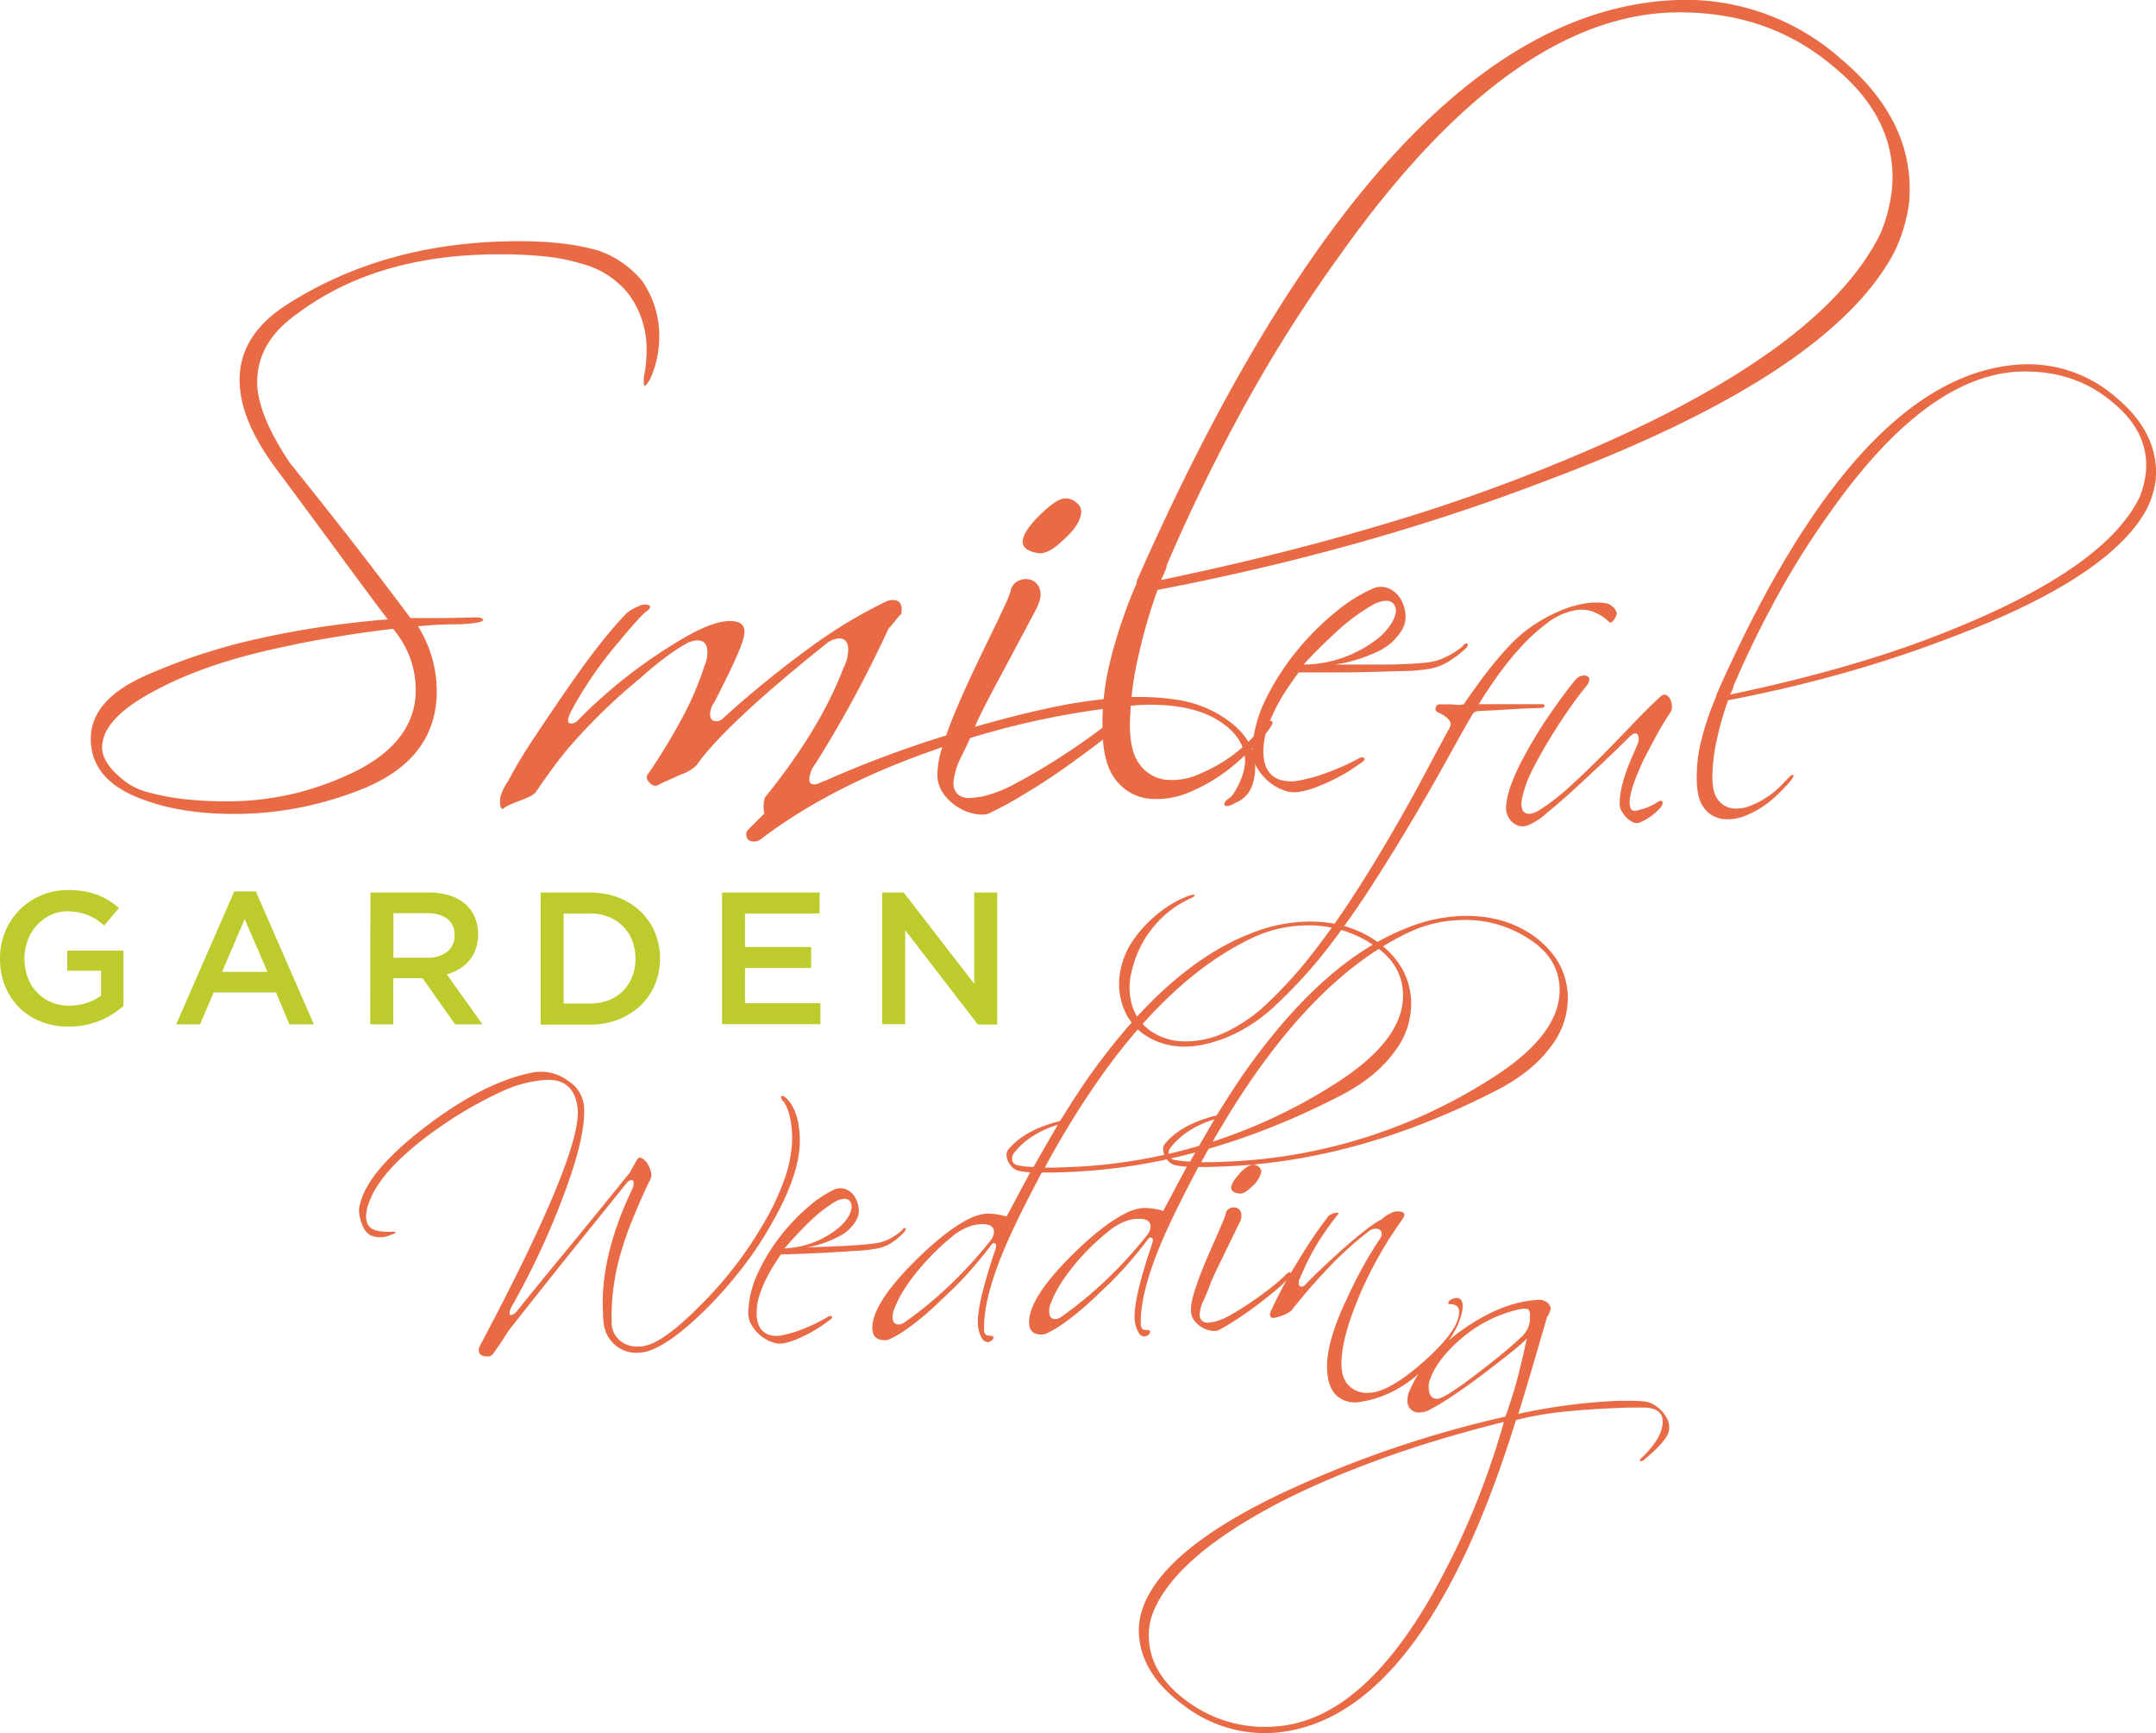 <svg xmlns="http://www.w3.org/2000/svg" viewBox="0 0 514.66 413.61"><defs><style>.cls-1{fill:#e86b46;}.cls-2{fill:#bdcc2c;}</style></defs><title>concept_mv_text</title><g id="レイヤー_2" data-name="レイヤー 2"><g id="レイヤー_1-2" data-name="レイヤー 1"><path class="cls-1" d="M61.11,152.54a222.35,222.35,0,0,1,31.45-4.72q-5.44-7.2-11.84-15.92T66.47,112.61q-9.28-12.17-9.28-21.92,0-10.72,11.2-17.93,23.69-15.21,55.54-15.2,11.69,0,19.37,2.4a23.55,23.55,0,0,1,10.08,7.2,23.23,23.23,0,0,1,4,13,27.38,27.38,0,0,1-.4,4.56,23.87,23.87,0,0,1-1.36,4.73,7.17,7.17,0,0,1-1.28,2.24c-.32.53-.54.53-.64,0a9.47,9.47,0,0,1,.24-3,30.29,30.29,0,0,0,.4-5,21.79,21.79,0,0,0-4.48-13.76,21.18,21.18,0,0,0-11.05-7,45.44,45.44,0,0,0-9-1.76c-3.2-.32-6.62-.48-10.24-.48Q90,60.6,71,74.84q-9.6,6.72-9.6,16.33,0,7.68,7.84,19.36,4.65,5.76,11.93,15T98,147.5h6.56q4,0,9-.16c1.17,0,1.76.22,1.76.64s-1.92.86-5.76,1a94.36,94.36,0,0,0-9.77.48,29.69,29.69,0,0,1,4.48,15.37q0,16-17.12,23.2A84,84,0,0,1,72,192.64a79.87,79.87,0,0,1-16.08,1.6q-12.33,0-21.13-3.21-13.12-4.47-13.12-14.72,0-9.6,14.08-15.52A141.74,141.74,0,0,1,61.11,152.54Zm18.73-.48q-6.16,1-10.65,2-19,3.84-31.21,10.25-13.6,6.88-13.6,14.08,0,3.36,4.16,7A15.7,15.7,0,0,0,35.1,189a56.26,56.26,0,0,0,9.29,1.76,93.2,93.2,0,0,0,9.6.48,69,69,0,0,0,16.16-1.84A71.27,71.27,0,0,0,85,184q14.24-7.2,14.24-19.36a22.27,22.27,0,0,0-5.44-14.57Q86,151,79.84,152.06Z"/><path class="cls-1" d="M119.45,192.32a6.57,6.57,0,0,1,0-2.09,11.56,11.56,0,0,1,1.76-3.68,110.51,110.51,0,0,1,5.76-9.68q3.53-5.35,8.16-12.08t8.32-11.37a88.34,88.34,0,0,1,6.25-7.2,10.48,10.48,0,0,1,2.72-1.52,3,3,0,0,1,2.56-.24c.42.32.21.8-.64,1.44q-1.12.65-6.56,7.2A93.18,93.18,0,0,0,136.73,169q-2.07,3.68-.32,3.68a2.65,2.65,0,0,0,1.76-1,119.51,119.51,0,0,1,23.37-18.41q10.08-6.24,14.56-4.8a2.21,2.21,0,0,1,1.6,2.4q0,1.6-1.84,5.76t-5.36,11a5,5,0,0,0-1,2.72c0,1.17.48,1.76,1.44,1.76a2.15,2.15,0,0,0,1.6-.64,250.48,250.48,0,0,1,20.89-17,115.07,115.07,0,0,1,17.84-10.8,4,4,0,0,1,1.76-.48c1.82,0,2.51,1.12,2.09,3.36a19.71,19.71,0,0,0-1.36,1.52c-.49.59-1,1.26-1.69,2q-3.2,7-7.44,15t-9.84,17a7.05,7.05,0,0,0-1.6,3.84c0,.86.37,1.28,1.12,1.28a2.79,2.79,0,0,0,1.28-.32,14.31,14.31,0,0,1,1.6-.64,261.52,261.52,0,0,1,29.61-11q12.48-3.84,22.81-6.08a122.15,122.15,0,0,1,18.8-2.72,61.51,61.51,0,0,1,12.49.56,27.72,27.72,0,0,1,9.92,3.44q8.79,5.12,8.8,12.64a13,13,0,0,1-.64,4.16,6.72,6.72,0,0,1-4,4.32,4.28,4.28,0,0,1-2.08.81c-.43,0-.64-.17-.64-.49s.4-.9,1.2-1.44,1.68-1.92,2.64-4.16a12.48,12.48,0,0,0,1.12-4.48q0-5.59-5.76-9.44-6.09-4.16-16.81-4.16c-.85,0-1.76,0-2.72.08s-1.92.13-2.88.24a197.32,197.32,0,0,0-46.73,10.72q-24.5,8.64-40.81,21.13a2.91,2.91,0,0,1-1.45.48c-1.28,0-1.91-.59-1.91-1.76a1.56,1.56,0,0,1,.47-1.12l3.85-3.84a6.85,6.85,0,0,1,.16-3.85q13.11-16.15,18.72-30.88a9.65,9.65,0,0,0,1.12-4.33c0-1.81-.75-2.72-2.24-2.72a5.84,5.84,0,0,0-3.2,1.44q-24,19.22-30.73,28.81a9.3,9.3,0,0,1-1.2,1,10.81,10.81,0,0,1-2.64,1.28c-1.39.64-2.51,1.15-3.36,1.52a19,19,0,0,0-2.08,1c-.64.32-1.31.11-2-.64s-.83-1.38-.4-1.92a145,145,0,0,0,8.24-13.52,75.59,75.59,0,0,0,5.36-12.56,7.38,7.38,0,0,0,.64-3.05q0-2.88-2.4-2.88a7.59,7.59,0,0,0-2.08.48,41.33,41.33,0,0,0-4.48,2.8,80.13,80.13,0,0,0-7,5.69,138.58,138.58,0,0,0-16,15.36c-1.17,1.28-2.51,2.91-4,4.88s-3.15,4.3-5,7c-.32.54-1.6,1.23-3.84,2.08a27.25,27.25,0,0,0-2.72,1.12,5.37,5.37,0,0,0-1.28.81C119.77,193.06,119.55,192.85,119.45,192.32Z"/><path class="cls-1" d="M262.29,177.27q-3.93,3-8.64,6.32t-9.53,6.16a85.87,85.87,0,0,1-8.32,4.49,6.82,6.82,0,0,1-3,0,11.27,11.27,0,0,1-4-1.52,12.43,12.43,0,0,1-3.52-3.21,7.78,7.78,0,0,1-1.52-4.88,23.14,23.14,0,0,1,1.28-6.64q1.28-4.08,3.2-8.64t4.16-9.28q2.24-4.73,4.16-8.65t3.2-6.72a29.75,29.75,0,0,0,1.44-3.44,3.3,3.3,0,0,1,1.92-2.64,4.07,4.07,0,0,1,3-.24,3.37,3.37,0,0,1,2.08,2.24c.43,1.18.16,2.72-.8,4.64q-5.43,10.25-8.4,15.77t-4.24,8.08c-.85,1.71-1.36,2.75-1.52,3.12a10.86,10.86,0,0,0-.4,1c-.11.32-.35.91-.72,1.76s-1.2,2.62-2.48,5.28a17.29,17.29,0,0,0-2,6.16,3.68,3.68,0,0,0,1,3.12,3.81,3.81,0,0,0,2.8.88,20.85,20.85,0,0,0,3.28-.4,30.64,30.64,0,0,0,7.6-3q4.56-2.4,9.37-5.44t9-6.08a75.08,75.08,0,0,0,6.4-5.12,6.15,6.15,0,0,1,2.08-1.6c.43-.11.67,0,.72.32a2.69,2.69,0,0,1-.4,1.44,5.48,5.48,0,0,1-1.44,1.76A64.55,64.55,0,0,1,262.29,177.27Zm-8.72-48.17q-3.52,3.36-5.93,2.88c-2.34-.43-3.52-1.34-3.52-2.72s1.23-3.47,3.68-5.92,4.43-4,5.93-4.33a3.78,3.78,0,0,1,3.28,1,2.57,2.57,0,0,1,1,2.8C257.73,124.67,256.23,126.75,253.57,129.1Z"/><path class="cls-1" d="M265.09,157.5a117.69,117.69,0,0,1,6.24-18.32v-.48Q330.55,4.42,398.41.1a55.85,55.85,0,0,1,41,13.92q17.92,15,16.32,34.25a37.81,37.81,0,0,1-3.52,11.85q-15.21,29-81.78,54.09-22.89,8.81-46.33,15.37t-47.78,11.2a130.56,130.56,0,0,0-4.56,15.76,76.73,76.73,0,0,0-2,14.81c-.22,5,.51,8.64,2.16,10.88a9,9,0,0,0,6.24,3.84,15.84,15.84,0,0,0,8.16-1.36,38,38,0,0,0,8.25-4.72,38.42,38.42,0,0,0,3.76-3.28c1.12-1.12,2.26-2.32,3.44-3.6.85-.85,1.47-1.2,1.84-1s.13.83-.72,2-1.95,2.3-3.28,3.68-2.59,2.62-3.76,3.68a41.23,41.23,0,0,1-11.37,7.36,20,20,0,0,1-10.4,1.76,11.57,11.57,0,0,1-7.68-4.4q-3-3.75-3.2-11.28A61.7,61.7,0,0,1,265.09,157.5ZM450.58,50.75a37.74,37.74,0,0,0,1-5.2q1.77-17-14.24-29.93Q421.29,2.18,398.41,3q-38.75,1.77-78.59,57.94a345.68,345.68,0,0,0-22.4,35.29,432.45,432.45,0,0,0-19.05,39h.16l-.64,1.6a10.86,10.86,0,0,1-.8,1.6q29.3-6.07,55.22-13.92a430.41,430.41,0,0,0,48.81-17.93q54.42-23.85,67.7-50.73A33.4,33.4,0,0,0,450.58,50.75Z"/><path class="cls-1" d="M346.35,157.51a13,13,0,0,1-5.66,2.18,40.65,40.65,0,0,1-5.66.45c-2.5.08-5.24.15-8.23.23s-6,.11-9,.11H310q-1.25,1.68-2.64,3.75a46.21,46.21,0,0,0-2.63,4.43,37.77,37.77,0,0,0-2.13,4.87,17.77,17.77,0,0,0-1,5.21,10,10,0,0,0,.51,4,5.55,5.55,0,0,0,1.68,2.41,5.65,5.65,0,0,0,2.46,1.12,10.5,10.5,0,0,0,2.86.17,39.31,39.31,0,0,0,7.9-2.13,52.46,52.46,0,0,0,7.22-3.25c.6-.37,1-.43,1.35-.17s.15.58-.45,1c-.82.59-1.79,1.25-2.91,2a42.09,42.09,0,0,1-3.7,2.07c-1.34.67-2.75,1.29-4.2,1.85a21.48,21.48,0,0,1-4.2,1.17,6.77,6.77,0,0,1-3.7-.39,11.61,11.61,0,0,1-3.7-2.18,13.07,13.07,0,0,1-2.8-3.42,7.65,7.65,0,0,1-1-4.2,31.33,31.33,0,0,1,3.42-12.32,59.46,59.46,0,0,1,7.51-11.49,63.29,63.29,0,0,1,9.3-9.18,36.58,36.58,0,0,1,8.79-5.44,4.92,4.92,0,0,1,3.81.17,6.18,6.18,0,0,1,2.63,2.46,8.44,8.44,0,0,1,1.12,3.65,6,6,0,0,1-.84,3.69,13,13,0,0,1-6.05,5.27,35.09,35.09,0,0,1-10,3h6.16c2.17,0,4.22,0,6.17,0s3.75-.1,5.43-.17,3.12-.19,4.31-.34a13.16,13.16,0,0,0,4.76-1.45,17.21,17.21,0,0,0,3.76-2.47c.37-.52.69-.71,1-.56s.2.49-.17,1A22.23,22.23,0,0,1,346.35,157.51Zm-13.16-11.37a2.64,2.64,0,0,0-.56-2.07,2.41,2.41,0,0,0-2-.68,7.18,7.18,0,0,0-3,1,47.3,47.3,0,0,0-8.41,6.21q-4.26,3.87-8.06,8a28.74,28.74,0,0,0,6-.67,28.26,28.26,0,0,0,5.93-2,29.4,29.4,0,0,0,5.1-3,14.63,14.63,0,0,0,3.64-3.7A7.37,7.37,0,0,0,333.19,146.14Z"/><path class="cls-1" d="M116.51,323.71c-1.45.05-2.19-.42-2.23-1.43a3,3,0,0,1,.14-.84q25-47,23.42-57.32-.92-6.64-7.42-6.41a29.66,29.66,0,0,0-10.8,2.85A94.83,94.83,0,0,0,106,268.28q-15.42,10.5-18.18,19.45c-.75,2.53-.51,4.31.69,5.32.92.69,2.57,1,5,.91.62,0,.92,0,.93.13s-.32.41-1,.54a6,6,0,0,1-5,.18,4.29,4.29,0,0,1-1.84-2.23,9.36,9.36,0,0,1-.88-3.52,3.58,3.58,0,0,1,.13-1.26q1.55-8.07,15.85-19Q115.9,258,127.52,255.89a10.73,10.73,0,0,1,8,2,8,8,0,0,1,3.89,6.21q.53,7.41-5.67,23.26-2.46,6.36-5.36,12.47T122,312.06a4.52,4.52,0,0,0-.37,1.27c0,.45.19.61.52.48a2.6,2.6,0,0,0,1.22-.88q5.19-6.45,12-14.71t15.08-18.51a14.56,14.56,0,0,1,1.18-2.13c.41-1,.84-1.39,1.29-1.3a3.47,3.47,0,0,1,1.73,1.61,5.2,5.2,0,0,1,.84,2.48,2,2,0,0,1-.14.84c-1.66,3.45-3.09,6.67-4.29,9.63a81.6,81.6,0,0,0-2.84,8.08A54.11,54.11,0,0,0,146,315.46a5.57,5.57,0,0,0,1.82,4.32,6.16,6.16,0,0,0,4.57,1.55l.67,0a3,3,0,0,0,.66-.11q4.58-.75,13.36-9.59A93.12,93.12,0,0,0,182,292.45a61.53,61.53,0,0,0,5.36-11.31,30.22,30.22,0,0,0,1.74-9.5q-.12-5.92-2-8.7a1.66,1.66,0,0,1-.63-1.07c0-.22.08-.33.24-.34.34,0,.76.28,1.29.87q2.69,2.84,2.92,9.17.3,8.26-6.78,20.55a83.23,83.23,0,0,1-6.86,10.35,107,107,0,0,1-8.38,9.58q-9.12,9.09-14.74,10.55c-.34.07-.65.12-1,.16s-.6.07-.87.08a7.75,7.75,0,0,1-5.5-1.89,8,8,0,0,1-2.7-5.34,12.32,12.32,0,0,1-.13-1.41c0-.5,0-1.06-.06-1.67q-.48-13.09,7.06-28.83a2.61,2.61,0,0,0,.29-1.35c0-.5-.2-.74-.53-.73a1.62,1.62,0,0,0-1.06.62l-11.52,14.29q-6.79,8.43-15.75,19.78a33.9,33.9,0,0,0-2.1,3c-.77,1.2-1.63,2.45-2.58,3.77A1.45,1.45,0,0,1,116.51,323.71Z"/><path class="cls-1" d="M213.39,296.2a9.77,9.77,0,0,1-4.15,1.78,33.44,33.44,0,0,1-4.21.49l-6.12.38c-2.23.14-4.45.25-6.68.33l-5.84.21c-.58.85-1.2,1.81-1.86,2.86a37.1,37.1,0,0,0-1.84,3.37,28,28,0,0,0-1.45,3.69,12.87,12.87,0,0,0-.61,3.9,7.12,7.12,0,0,0,.48,3,4.08,4.08,0,0,0,1.32,1.75,4.17,4.17,0,0,0,1.86.77,8,8,0,0,0,2.13,0,29.6,29.6,0,0,0,5.83-1.8,39,39,0,0,0,5.29-2.61c.44-.3.77-.35,1-.16s.13.42-.31.72c-.59.47-1.3,1-2.11,1.54s-1.72,1.1-2.7,1.64-2,1-3.08,1.49a17,17,0,0,1-3.1,1,5.13,5.13,0,0,1-2.76-.2,8.59,8.59,0,0,1-2.82-1.52,9.86,9.86,0,0,1-2.17-2.47,5.72,5.72,0,0,1-.87-3.11,23.37,23.37,0,0,1,2.22-9.27,44.57,44.57,0,0,1,5.28-8.75,47.38,47.38,0,0,1,6.68-7.09,27.13,27.13,0,0,1,6.4-4.28,3.66,3.66,0,0,1,2.84,0,4.65,4.65,0,0,1,2,1.77,6.35,6.35,0,0,1,.93,2.68,4.47,4.47,0,0,1-.52,2.77,9.71,9.71,0,0,1-4.37,4.09,26.76,26.76,0,0,1-7.34,2.52l4.59-.17c1.61-.06,3.14-.12,4.58-.2s2.8-.17,4.05-.28,2.31-.22,3.2-.36a9.93,9.93,0,0,0,3.51-1.21,13.05,13.05,0,0,0,2.73-1.94c.26-.4.49-.55.69-.44s.17.35-.1.75A15.87,15.87,0,0,1,213.39,296.2Zm-10.11-8.11a1.94,1.94,0,0,0-.47-1.53,1.79,1.79,0,0,0-1.48-.45,5.27,5.27,0,0,0-2.19.79,36,36,0,0,0-6.09,4.85q-3.06,3-5.79,6.19a22.09,22.09,0,0,0,4.49-.67,21.33,21.33,0,0,0,4.37-1.62,22.09,22.09,0,0,0,3.71-2.34,11.08,11.08,0,0,0,2.62-2.86A5.45,5.45,0,0,0,203.28,288.09Z"/><path class="cls-1" d="M243.19,284.89c.93-1.76,1.85-3.46,2.73-5.11l-1.29-.12a9.41,9.41,0,0,1-1.22-.2,3.22,3.22,0,0,1-2.14-1.31,4.13,4.13,0,0,1-1-2.51,2,2,0,0,1,.53-1.44q3.86-4.56,12.05-6.61H253q2.3-3.68,4.28-6.71c1.31-2,2.58-3.87,3.81-5.53q18.23-25.12,37.5-32.59a37.91,37.91,0,0,1,12.85-2.8q10.6-.39,18.08,5.36,7.05,5.59,7.34,13.69A18.74,18.74,0,0,1,333,250.83q-4.53,6.34-13.39,10.84-33,16.9-65.1,18.05l-3,.11c-.94,0-1.89,0-2.84,0-1.14,2.16-2.29,4.36-3.43,6.6s-2.29,4.58-3.43,7q-7.29,15.54-6.89,24.3a1.61,1.61,0,0,0,.53.9,5.5,5.5,0,0,0,.67.11l.76.09c.28.1.34.33.19.67a1.24,1.24,0,0,1-.65.6c-.6.36-1.22.21-1.85-.43a6.6,6.6,0,0,1-.77-1.64,7.75,7.75,0,0,1-.37-2.16q-.18-4.85,4.21-17.78c.3-1,.14-1.43-.47-1.41a.69.69,0,0,0-.49.36q-2.07,2.75-4.8,5.89a81.65,81.65,0,0,1-6.29,6.45q-8.07,7.89-13.33,10.26a2.54,2.54,0,0,1-.83.19q-3.09.12-3.19-2.72-.19-5.59,9.31-15.29,8.55-8.67,14.71-11.39c.5-.19,1-.36,1.61-.52a7.67,7.67,0,0,1,1.79-.27,10.74,10.74,0,0,1,2.05.13,23.89,23.89,0,0,1,2.57.54C241.28,288.47,242.25,286.66,243.19,284.89ZM213.08,314.3c0,1.22.54,1.82,1.49,1.78a2.45,2.45,0,0,0,1.31-.46,95.72,95.72,0,0,0,10.47-8.56,103.14,103.14,0,0,0,10-10.89,3.74,3.74,0,0,0,.93-2.21c-.05-1.27-1.07-1.88-3.08-1.81a10.09,10.09,0,0,0-2.16.33,13.81,13.81,0,0,0-4.71,2.59,57.57,57.57,0,0,0-5.7,5.31q-6.19,6.64-8.17,12.07A4.08,4.08,0,0,0,213.08,314.3ZM245,278.4l1.71.1,3-5.25,2.79-4.82a24.28,24.28,0,0,0-6.16,2.82,17.48,17.48,0,0,0-4.21,3.82,2.08,2.08,0,0,0-.53,1.53c0,.94.67,1.48,1.9,1.6A12.16,12.16,0,0,0,245,278.4Zm4.39.26q1.17,0,2.34,0l2.59-.1a126.54,126.54,0,0,0,64-19.68q17-10.63,16.59-21.82-.26-7.26-7.44-11.76A27.43,27.43,0,0,0,311,220.88a30.59,30.59,0,0,0-11.85,2.85Q272.43,236.23,249.39,278.66Z"/><path class="cls-1" d="M280.57,283.55c.93-1.76,1.85-3.46,2.73-5.11l-1.29-.12a8,8,0,0,1-1.22-.21,3.2,3.2,0,0,1-2.14-1.3,4.13,4.13,0,0,1-1-2.51,1.94,1.94,0,0,1,.53-1.44q3.85-4.58,12.05-6.62h.16c1.53-2.45,2.95-4.69,4.28-6.72s2.58-3.86,3.81-5.52q18.22-25.14,37.5-32.6a38.15,38.15,0,0,1,12.85-2.8q10.6-.37,18.08,5.36,7.05,5.59,7.34,13.69a18.79,18.79,0,0,1-3.84,11.84q-4.53,6.34-13.39,10.84-33,16.89-65.1,18.05l-3,.11c-.94,0-1.89,0-2.84,0-1.14,2.15-2.29,4.35-3.43,6.59s-2.29,4.58-3.43,7q-7.29,15.56-6.89,24.31a1.68,1.68,0,0,0,.53.9,5.43,5.43,0,0,0,.67.1c.23,0,.48.05.76.1s.34.32.19.66a1.31,1.31,0,0,1-.65.61,1.42,1.42,0,0,1-1.85-.44,6.43,6.43,0,0,1-.77-1.64,7.75,7.75,0,0,1-.37-2.16q-.18-4.83,4.21-17.78c.3-1,.14-1.42-.47-1.4-.17,0-.33.12-.49.35q-2.07,2.75-4.8,5.9a85.24,85.24,0,0,1-6.29,6.45q-8.07,7.89-13.33,10.25a3,3,0,0,1-.83.2q-3.09.11-3.19-2.73-.19-5.58,9.31-15.29,8.55-8.65,14.71-11.39c.5-.18,1-.36,1.61-.52a8.24,8.24,0,0,1,1.79-.27,11.7,11.7,0,0,1,2.05.14c.76.11,1.61.29,2.57.53ZM250.46,313c0,1.23.54,1.82,1.49,1.79a2.46,2.46,0,0,0,1.31-.47,94.58,94.58,0,0,0,10.47-8.56,101.2,101.2,0,0,0,10-10.89,3.71,3.71,0,0,0,.93-2.2c-.05-1.28-1.07-1.88-3.08-1.81a9,9,0,0,0-2.16.33,13.64,13.64,0,0,0-4.71,2.59A57.34,57.34,0,0,0,259,299q-6.2,6.66-8.17,12.07A4.1,4.1,0,0,0,250.46,313Zm31.92-35.9,1.71.11,3-5.25,2.79-4.82a23.94,23.94,0,0,0-6.16,2.81,17.72,17.72,0,0,0-4.21,3.83,2.05,2.05,0,0,0-.53,1.52c0,.95.67,1.48,1.9,1.6A9.16,9.16,0,0,0,282.38,277.05Zm4.39.26q1.17,0,2.34,0l2.59-.09a126.65,126.65,0,0,0,64-19.69q17-10.63,16.59-21.81-.25-7.26-7.44-11.77a27.38,27.38,0,0,0-16.53-4.41,30.4,30.4,0,0,0-11.85,2.84Q309.81,234.88,286.77,277.31Z"/><path class="cls-1" d="M304.22,308.18q-2,1.67-4.39,3.46c-1.6,1.2-3.21,2.33-4.85,3.39a44.7,44.7,0,0,1-4.25,2.49,3.67,3.67,0,0,1-1.55.06,6,6,0,0,1-2.11-.72,6.67,6.67,0,0,1-1.9-1.6,4.15,4.15,0,0,1-.88-2.52,12.42,12.42,0,0,1,.54-3.49q.6-2.14,1.51-4.56t2-4.92q1.08-2.5,2-4.58c.62-1.39,1.13-2.58,1.54-3.57a16.85,16.85,0,0,0,.69-1.82,1.7,1.7,0,0,1,.95-1.41,2.12,2.12,0,0,1,1.58-.18,1.72,1.72,0,0,1,1.13,1.12,3.17,3.17,0,0,1-.33,2.44c-1.76,3.63-3.13,6.42-4.08,8.38s-1.65,3.38-2.06,4.29-.66,1.46-.74,1.65-.14.39-.19.55-.16.48-.34.94-.58,1.38-1.19,2.8a8.93,8.93,0,0,0-.93,3.25,1.93,1.93,0,0,0,.6,1.6,2,2,0,0,0,1.48.41,11.81,11.81,0,0,0,1.7-.27,16.29,16.29,0,0,0,3.91-1.73q2.32-1.33,4.77-3t4.56-3.34a38,38,0,0,0,3.24-2.79,3.19,3.19,0,0,1,1.06-.87c.22-.07.35,0,.38.15a1.46,1.46,0,0,1-.18.76,2.85,2.85,0,0,1-.72.94A35,35,0,0,1,304.22,308.18Zm-5.45-24.95c-1.19,1.21-2.2,1.75-3,1.61-1.23-.18-1.86-.63-1.88-1.35s.57-1.83,1.81-3.16a7.25,7.25,0,0,1,3-2.36,2,2,0,0,1,1.73.48,1.33,1.33,0,0,1,.6,1.44A6.49,6.49,0,0,1,298.77,283.23Z"/><path class="cls-1" d="M303.3,314.14c-.23-.21-.19-.66.12-1.34a98.08,98.08,0,0,1,6.11-11.33q2.06-3.41,3.88-6.11t3.42-4.76a1.67,1.67,0,0,1,.68-.69,4.58,4.58,0,0,1,1.36-.47c.34-.07.53-.07.59,0a.79.79,0,0,1-.23.59,60.86,60.86,0,0,0-5.2,7.5,55.78,55.78,0,0,0-3.7,7.53,1.71,1.71,0,0,0-.3,1.09c0,.61.26.91.71.9a1.38,1.38,0,0,0,1-.62c1.51-1.56,3.08-3.11,4.73-4.64s3.32-3.06,5.05-4.57q6.08-5.24,8.22-6.15a7.23,7.23,0,0,1,2-1.41,3.55,3.55,0,0,1,2.91-.43c.78.25.78.89,0,1.92A95,95,0,0,0,324.59,309q-4.23,10-4.36,15.87c-.13,2.56.47,4.52,1.8,5.86a6.08,6.08,0,0,0,4.66,1.67,8.15,8.15,0,0,0,2.41-.42q4.69-1.5,11.66-7.85,7.68-7.05,7.54-11.13a1.66,1.66,0,0,0-.42-1.2,1.87,1.87,0,0,0-.9-.47,3.82,3.82,0,0,0-.92-.09c-.22,0-.34-.07-.34-.24,0-.33.21-.62.68-.86a3,3,0,0,1,1.28-.38c.94,0,1.44.59,1.49,1.87a8.2,8.2,0,0,1-.42,2.44,17.9,17.9,0,0,1-2.49,5.18,46,46,0,0,1-4.63,5.77q-7.72,8.2-17,9.55A6.51,6.51,0,0,1,319,333q-2.43-2.41-2.2-7.77.29-6,4.71-15.29,1.79-3.91,3.78-7.53t4.3-7.05a1.37,1.37,0,0,0,.22-.85c0-.88-.55-1.31-1.55-1.28a2.61,2.61,0,0,0-1.32.47,82,82,0,0,0-9.18,8.18,140.44,140.44,0,0,0-9.27,10.61q-.79,1.13-4.19,2Q303.4,314.65,303.3,314.14Z"/><path class="cls-1" d="M368.33,310.35a2.48,2.48,0,0,1,1.24.7,1.88,1.88,0,0,1,.59,1.23,4.62,4.62,0,0,1-.85,2q-1.19,4.05-2.86,9.79t-4,13.35a138.67,138.67,0,0,1,24-3.12c1.39,0,2.6,0,3.63,0s1.94.11,2.73.2a5.46,5.46,0,0,1,1.9.68,8,8,0,0,1,1.81,1.4,8.21,8.21,0,0,1,1.36,1.83,4.59,4.59,0,0,1,.57,2.07,4,4,0,0,1-.35,1.85q-1,2.11-5.22,5.7a2.15,2.15,0,0,1-1.23.71c-.11,0-.17,0-.17-.08,0-.33.25-.7.79-1.11q4.77-4.77,4.63-8.44c-.07-2-1.48-3.07-4.21-3.19-.78,0-1.69,0-2.71,0s-2.19,0-3.47.09q-7.59.27-13.71.95a76.11,76.11,0,0,0-10.92,1.94Q339.84,410,304.87,413.47A31.68,31.68,0,0,1,282.59,407q-10.38-7.56-10.74-17.41a16.18,16.18,0,0,1,1.11-6.3q5.81-15.17,39-29.64a261.11,261.11,0,0,1,47.4-15.58,109.74,109.74,0,0,0,4-13.76c.25-.95.45-1.84.62-2.65s.34-1.56.54-2.24a42.54,42.54,0,0,1-3.84,3.36c-1.66,1.31-3.7,2.9-6.14,4.77q-4.63,3.51-8.06,5.76a56.06,56.06,0,0,1-5.81,3.43,4.57,4.57,0,0,1-1.58.31,2.66,2.66,0,0,1-3.11-2.9,5.53,5.53,0,0,1,.66-2.61q3.63-8.16,13.17-14.68t18.06-6.66A.64.64,0,0,1,368.33,310.35Zm-94.1,80.49q.33,8.85,9.33,15.29A31,31,0,0,0,304.65,412q20.18-1.47,37.3-31.58a184.11,184.11,0,0,0,9.53-19.48A193.54,193.54,0,0,0,359,339.34q-29.89,7.43-52.14,18.5Q280.06,371.51,275,385.47A15.25,15.25,0,0,0,274.23,390.84Zm91-76.37c0-.06,0-.09-.08-.08v-.09a.52.52,0,0,1,.07-.33c0-1-.24-1.53-.64-1.57-.62-.2-1.89,0-3.82.56a32,32,0,0,0-11.88,6.44q-6.17,5.24-7.73,10.47c-.05.28-.08.51-.1.67a4.44,4.44,0,0,0,0,.67c.07,1.78.77,2.65,2.1,2.6q1.75-.06,10.05-6.46c2.22-1.69,4.15-3.23,5.8-4.6s3-2.57,4.09-3.61A6.08,6.08,0,0,0,365.22,314.47Z"/><path class="cls-1" d="M285.18,213.65q0,.32-1.23.87a24.06,24.06,0,0,0-8.38,6.42,25.12,25.12,0,0,0-5.28,10.33,15.25,15.25,0,0,0,0,8.83,11.72,11.72,0,0,0,4.46,6,14.49,14.49,0,0,0,7.69,2.42,22.26,22.26,0,0,0,9.84-2.05,37.68,37.68,0,0,0,10.47-7.24,103.42,103.42,0,0,0,10.42-11.52q5.14-6.56,10-14.07t9.06-14.79q4.25-7.29,7.7-13.8T345.87,174c.48-.85.54-1.5.18-2a6.65,6.65,0,0,0-1.18-1.14,15.93,15.93,0,0,0-1.6-.86.85.85,0,0,1-.5-1.23c.12-.49.49-.71,1.09-.68s1.1,0,1.46,0c.67,0,1.34,0,2,.09a8.34,8.34,0,0,0,2.1-.09c1-1.52,2.14-3.09,3.32-4.73s2.41-3.25,3.69-4.83,2.58-3.06,3.91-4.46a35.69,35.69,0,0,1,4-3.64,39.19,39.19,0,0,1,4.23-2.78,35.5,35.5,0,0,1,4.83-2.28,25.72,25.72,0,0,1,5-1.36,15.65,15.65,0,0,1,4.92-.05,3.14,3.14,0,0,1,1.87,1.05,2.48,2.48,0,0,1,.77,1.41,1.72,1.72,0,0,1-.18.59,4.83,4.83,0,0,1-.46.82,2.45,2.45,0,0,1-.59.64.47.47,0,0,1-.59,0,10.66,10.66,0,0,0-3.55-2.36,7.93,7.93,0,0,0-4.1-.55,15.78,15.78,0,0,0-7.24,3.19,46,46,0,0,0-6.6,6.1,76.13,76.13,0,0,0-5.6,7.05q-2.5,3.6-4.05,6.15H368c.49,0,.72.15.69.46s-.38.45-1.05.45q-3.56.09-7.15.32t-7.51.41a2.5,2.5,0,0,0-1,.27,1.83,1.83,0,0,0-.46.46q-2.28,3.92-5.92,10.52t-8.24,14.38q-4.59,7.78-9.92,16.07T316.37,227a113.36,113.36,0,0,1-11.71,12.75,38.56,38.56,0,0,1-11.7,7.78q-6.82,2.73-12,2.14a16.11,16.11,0,0,1-8.51-3.28,13.8,13.8,0,0,1-4.6-6.83,16.14,16.14,0,0,1-.27-8.51,18.2,18.2,0,0,1,2.32-5.74,27.31,27.31,0,0,1,4-5,30.33,30.33,0,0,1,4.87-4,25.11,25.11,0,0,1,5.15-2.59C284.71,213.48,285.15,213.44,285.18,213.65Z"/><path class="cls-1" d="M396,174.45c-1,1.82-2,3.69-3,5.6s-1.78,3.78-2.51,5.6a21.59,21.59,0,0,0-1.36,4.56,5.7,5.7,0,0,0,0,2.36q.22.74.69.87a2,2,0,0,0,1.13-.05l1.32-.36a11.93,11.93,0,0,0,1.55-.59,10.45,10.45,0,0,0,1.46-.78c1-.66,1.5-.74,1.59-.22s-.23,1.1-.95,1.77a11.75,11.75,0,0,1-2.24,1.87,13.54,13.54,0,0,1-2.5,1.32,1.92,1.92,0,0,1-1.36-.18,5.27,5.27,0,0,1-1.51-1.05,7.55,7.55,0,0,1-1.18-1.55,3.55,3.55,0,0,1-.5-1.77,17,17,0,0,1,.41-3.65,29.43,29.43,0,0,1,1.05-3.73q.63-1.82,1.41-3.6c.51-1.18,1-2.29,1.41-3.32a2.41,2.41,0,0,0,0-2.23c-.37-.58-1.09-.32-2.19.77q-2.17,2.19-5.69,5.51T376,188.16c-2.36,2.15-4.56,4.07-6.6,5.73a16.43,16.43,0,0,1-4.5,3,3.59,3.59,0,0,1-4-.77,4.77,4.77,0,0,1-1.37-3.87,20,20,0,0,1,1.14-4.83,43.11,43.11,0,0,1,2.46-5.6q1.5-2.86,3.28-5.82c1.18-2,2.38-3.84,3.6-5.6s2.35-3.36,3.41-4.78,2-2.6,2.78-3.51a2.43,2.43,0,0,1,1.23-.77,2.23,2.23,0,0,1,1.32-.05.89.89,0,0,1,.63.77,2.62,2.62,0,0,1-.72,1.69q-2.1,2.55-4.42,5.92t-4.42,6.83q-2.08,3.45-3.78,6.74a29,29,0,0,0-2.32,5.73q-1.09,3.73.05,4.78c.76.7,1.89.62,3.41-.23a50.81,50.81,0,0,0,7.51-5.78c2.65-2.4,5.25-4.9,7.84-7.51s5.05-5.16,7.42-7.65,4.46-4.55,6.28-6.19c.55-.55,1-.73,1.46-.55a2.1,2.1,0,0,1,1,1,4.4,4.4,0,0,1,.41,1.64,2.35,2.35,0,0,1-.23,1.32Q397.59,171.72,396,174.45Z"/><path class="cls-1" d="M406.14,176.59a67.89,67.89,0,0,1,3.55-10.42v-.28Q443.38,89.51,482,87A31.8,31.8,0,0,1,505.3,95q10.2,8.57,9.29,19.49a21.86,21.86,0,0,1-2,6.74q-8.66,16.47-46.53,30.77-13,5-26.36,8.74t-27.18,6.38a71.94,71.94,0,0,0-2.6,9,43.71,43.71,0,0,0-1.14,8.42c-.12,2.85.29,4.92,1.23,6.19a5.13,5.13,0,0,0,3.55,2.19,9.07,9.07,0,0,0,4.65-.78,21.63,21.63,0,0,0,4.69-2.68,23.48,23.48,0,0,0,2.14-1.87c.63-.64,1.29-1.32,1.95-2.05.49-.48.84-.68,1.05-.59s.08.47-.41,1.14-1.11,1.3-1.87,2.09-1.47,1.49-2.13,2.1a23.45,23.45,0,0,1-6.47,4.18,11.36,11.36,0,0,1-5.92,1,6.63,6.63,0,0,1-4.37-2.51q-1.72-2.13-1.82-6.42A35.43,35.43,0,0,1,406.14,176.59Zm105.53-60.73a21,21,0,0,0,.55-3q1-9.65-8.1-17Q495,88.22,482,88.68q-22,1-44.71,33a197.79,197.79,0,0,0-12.74,20.08,245.31,245.31,0,0,0-10.84,22.17h.09l-.36.91a7.06,7.06,0,0,1-.46.91q16.66-3.45,31.42-7.92a242.48,242.48,0,0,0,27.77-10.2q31-13.56,38.51-28.86A18.18,18.18,0,0,0,511.67,115.86Z"/><path class="cls-2" d="M16.33,245a17.38,17.38,0,0,1-6.7-1.24,15,15,0,0,1-5.15-3.42,15.16,15.16,0,0,1-3.31-5.13A17.19,17.19,0,0,1,0,228.79v-.09a16.56,16.56,0,0,1,1.2-6.26,15.79,15.79,0,0,1,3.38-5.19,16,16,0,0,1,5.16-3.54,16.23,16.23,0,0,1,6.55-1.3,22.71,22.71,0,0,1,3.76.29,17.77,17.77,0,0,1,3.12.83,16.42,16.42,0,0,1,2.73,1.33,20.78,20.78,0,0,1,2.49,1.82l-3.51,4.19a19.86,19.86,0,0,0-1.84-1.4,11.06,11.06,0,0,0-2-1.05,12.31,12.31,0,0,0-2.27-.68,14.41,14.41,0,0,0-2.73-.25,9,9,0,0,0-4,.91,10.32,10.32,0,0,0-3.24,2.41,10.93,10.93,0,0,0-2.16,3.54,11.62,11.62,0,0,0-.79,4.28v.09a12.94,12.94,0,0,0,.76,4.51,10.11,10.11,0,0,0,5.55,5.91,10.78,10.78,0,0,0,4.37.85,13.3,13.3,0,0,0,4.2-.65,12,12,0,0,0,3.39-1.74v-5.93H16.06v-4.82H29.47v13.23A23.87,23.87,0,0,1,26.89,242a19.25,19.25,0,0,1-6.6,2.64A20.23,20.23,0,0,1,16.33,245Z"/><path class="cls-2" d="M55.93,212.72h5.13l13.86,31.73H69.07l-3.19-7.61H51l-3.24,7.61H42.07Zm7.92,19.22-5.44-12.6L53,231.94Z"/><path class="cls-2" d="M88.42,213h14a15.5,15.5,0,0,1,5.27.83,10.55,10.55,0,0,1,3.82,2.32,9.11,9.11,0,0,1,1.94,3,10.21,10.21,0,0,1,.68,3.78V223a10.06,10.06,0,0,1-.57,3.49,9,9,0,0,1-1.55,2.75,9.39,9.39,0,0,1-2.36,2,11.63,11.63,0,0,1-3,1.28l8.51,11.93h-6.53l-7.76-11h-7v11h-5.5ZM102,228.56a7.3,7.3,0,0,0,4.74-1.42,4.72,4.72,0,0,0,1.76-3.86v-.09a4.64,4.64,0,0,0-1.72-3.91,7.69,7.69,0,0,0-4.83-1.34H93.92v10.62Z"/><path class="cls-2" d="M129.06,213H140.8a18.79,18.79,0,0,1,6.78,1.19,16.18,16.18,0,0,1,5.31,3.31,14.83,14.83,0,0,1,3.44,5,15.67,15.67,0,0,1,1.21,6.19v.09a15.81,15.81,0,0,1-1.21,6.21,14.72,14.72,0,0,1-3.44,5,16.4,16.4,0,0,1-5.31,3.33,18.37,18.37,0,0,1-6.78,1.22H129.06Zm11.7,26.5a12.22,12.22,0,0,0,4.5-.79,9.66,9.66,0,0,0,3.44-2.21,10.05,10.05,0,0,0,2.21-3.39,11.46,11.46,0,0,0,.78-4.27v-.09a11.6,11.6,0,0,0-.78-4.29,9.76,9.76,0,0,0-5.65-5.65,11.82,11.82,0,0,0-4.5-.82h-6.21v21.51Z"/><path class="cls-2" d="M172.35,213h23.31v5H177.84V226h15.79v5H177.84v8.41h18v5H172.35Z"/><path class="cls-2" d="M210.6,213h5.12l16.84,21.78V213h5.49v31.5h-4.63L216.09,222v22.41H210.6Z"/></g></g></svg>